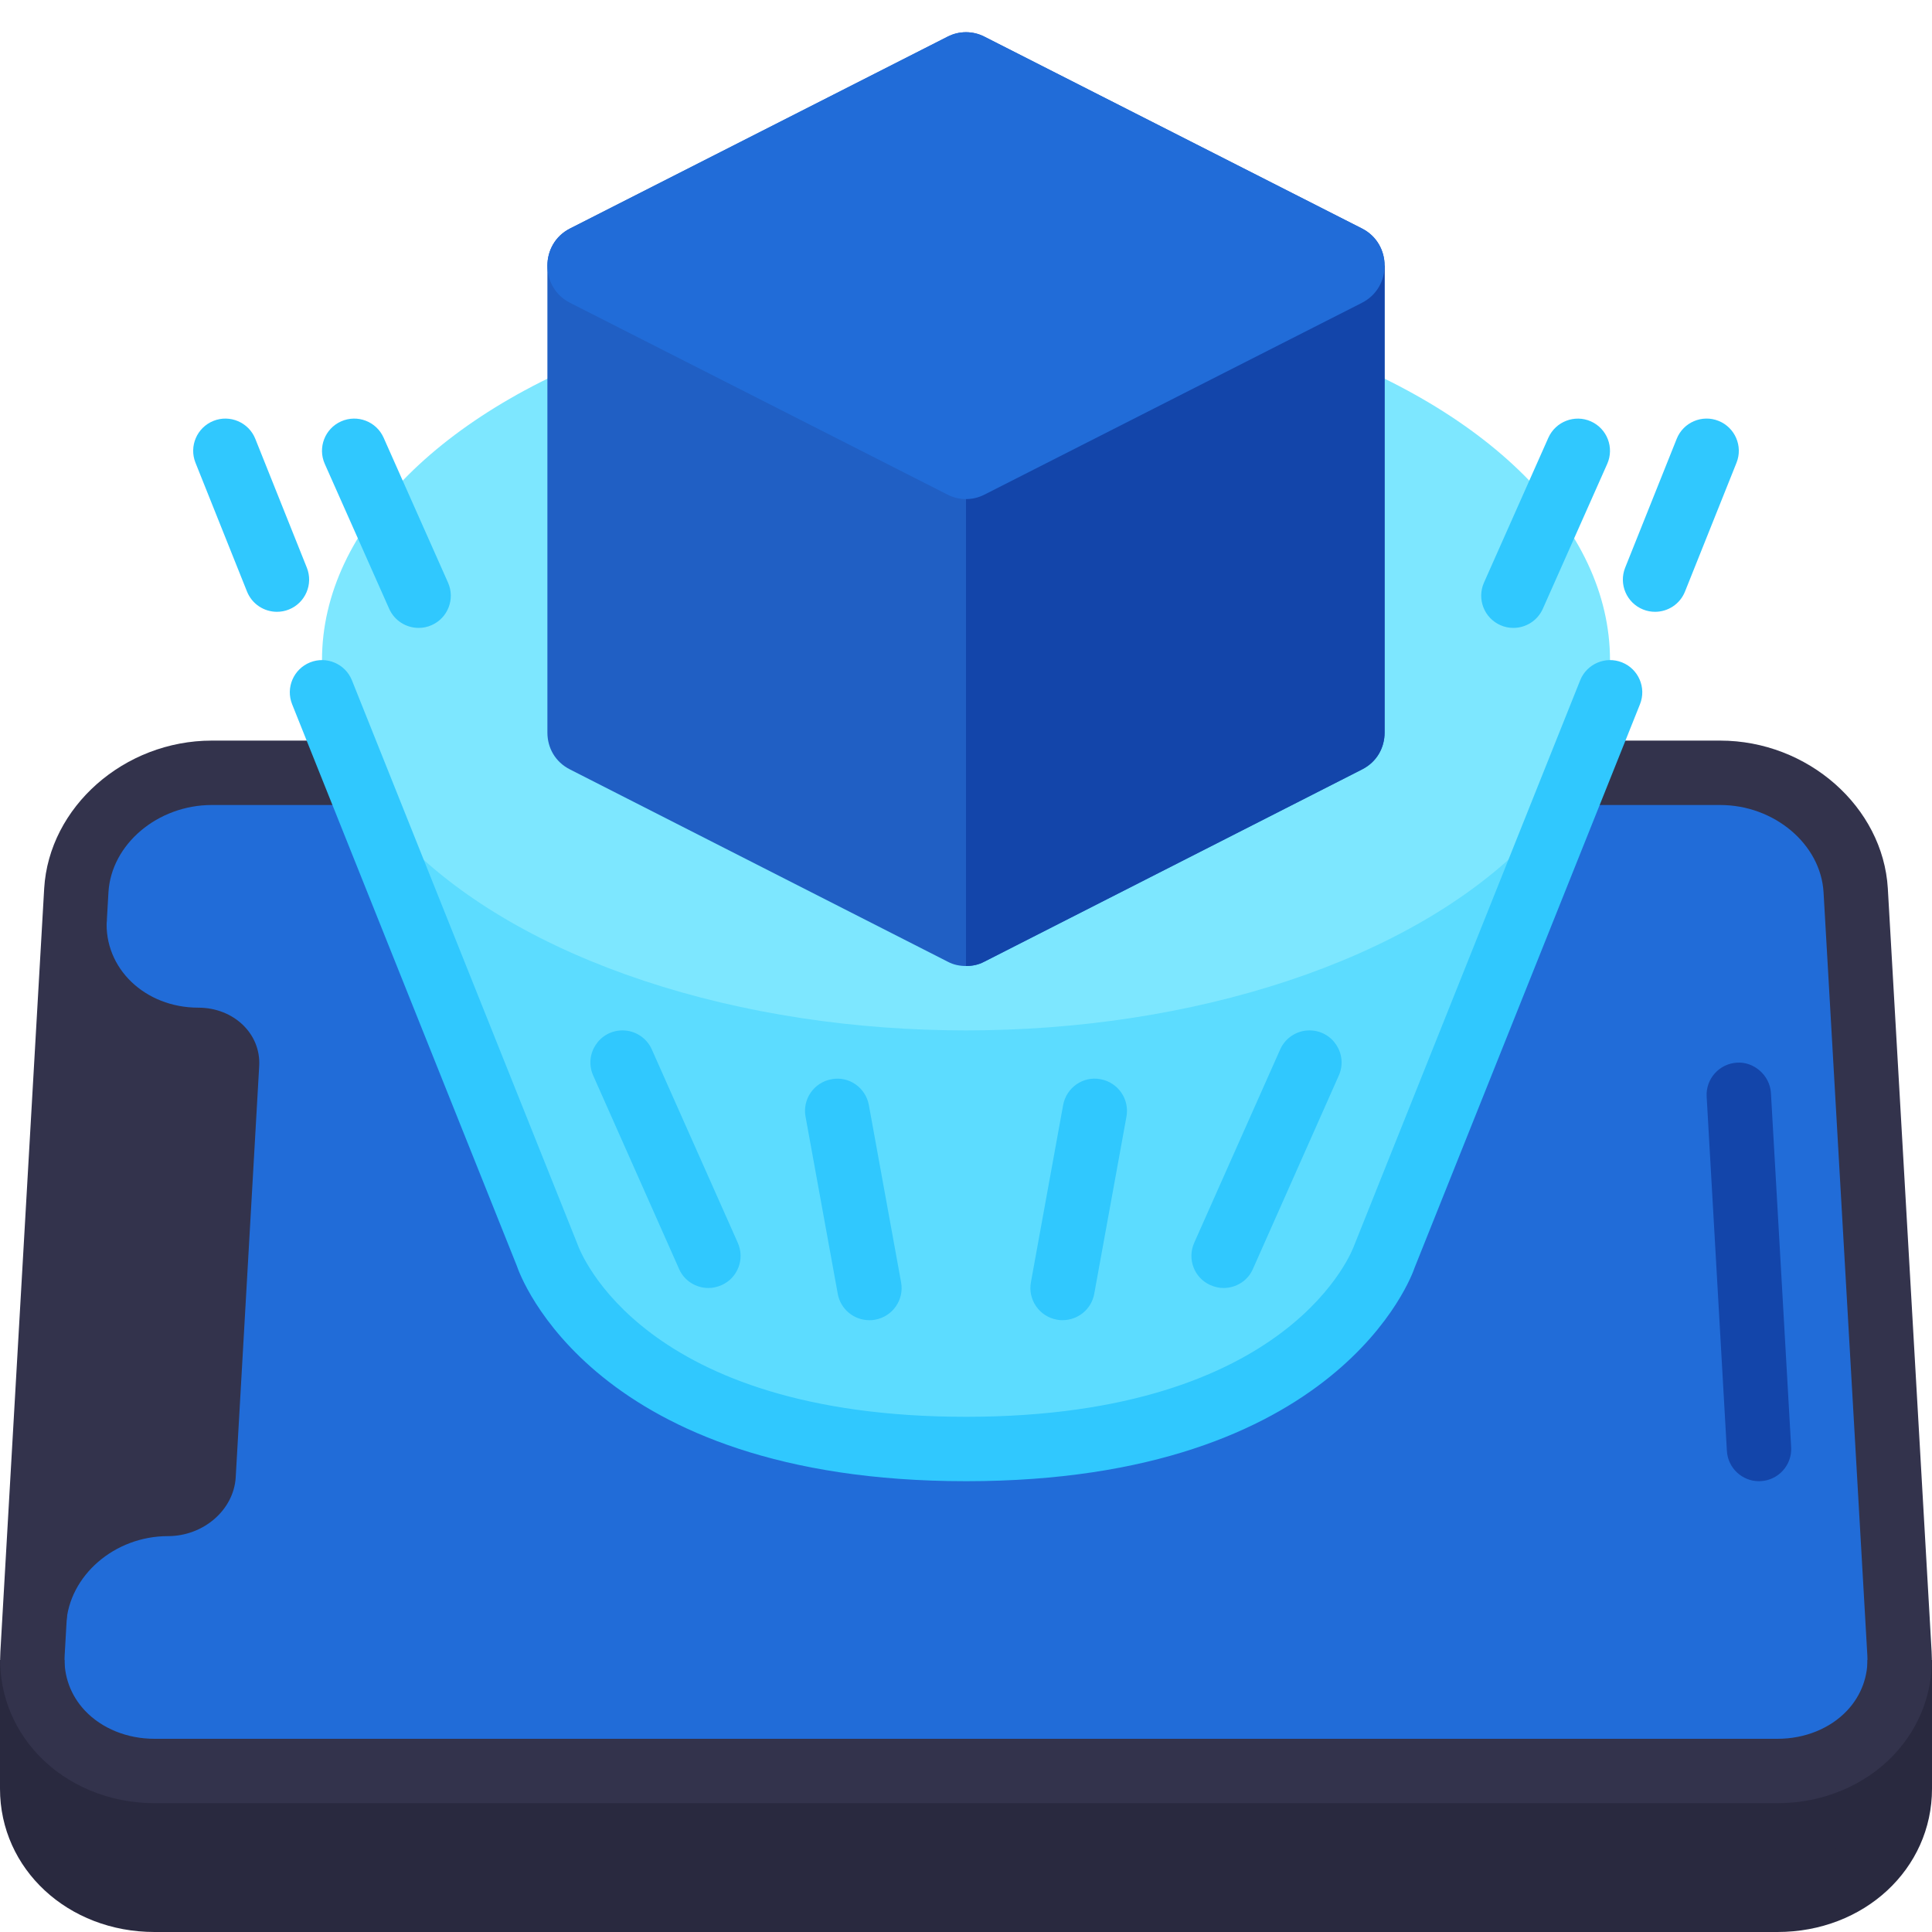 <svg viewBox="0 0 60 60" xmlns="http://www.w3.org/2000/svg"><g id="Outlines"><path d="m1 51.55v4c0 1.93 1.66 3.45 3.8 3.45h50.4c2.14 0 3.8-1.52 3.8-3.45v-4z" fill="#29293f"/><path d="m52.86 24h.56c2.21 0 4.09 1.63 4.21 3.65l1.36 23.7c.12 2.02-1.58 3.65-3.79 3.65h-50.4c-2.21 0-3.91-1.63-3.79-3.65l1.36-23.7c.12-2.02 2-3.65 4.21-3.65z" fill="#216cd8"/><path d="m3.315 28.562c-.09 1.51 1.188 2.732 2.844 2.732 1.098 0 1.953.812 1.89 1.822l-.729 12.768c-.063 1.009-.999 1.822-2.106 1.822-1.656 0-3.069 1.223-3.159 2.732l-1.002-.438 1-21z" fill="#33334c"/></g><g id="Lines"><path d="m55.2 60h-50.4c-2.691 0-4.8-1.955-4.8-4.45v-4h2v4c0 1.374 1.229 2.45 2.8 2.45h50.4c1.57 0 2.8-1.076 2.8-2.45v-4h2v4c0 2.495-2.108 4.45-4.8 4.45z" fill="#29293f"/><path d="m54.627 46c-.526 0-.967-.411-.997-.943l-.628-11c-.032-.551.39-1.023.941-1.055.521-.038 1.022.39 1.055.941l.628 11c.032.551-.39 1.023-.941 1.055-.019 0-.038.002-.058.002z" fill="#1345aa"/><path d="m55.2 56h-50.4c-1.398 0-2.717-.549-3.618-1.505-.825-.876-1.241-2.014-1.17-3.205l1.36-23.697c.15-2.533 2.486-4.593 5.208-4.593h46.84c2.722 0 5.058 2.06 5.208 4.591l1.36 23.701c.071 1.189-.345 2.327-1.17 3.203-.901.956-2.22 1.505-3.618 1.505zm-48.62-31c-1.682 0-3.123 1.216-3.212 2.71l-1.36 23.697c-.037.637.186 1.246.629 1.717.525.557 1.313.876 2.163.876h50.4c.85 0 1.638-.319 2.163-.876.443-.471.666-1.08.629-1.715l-1.36-23.701c-.089-1.492-1.53-2.708-3.212-2.708z" fill="#33334c"/><path d="m10 20.5 7.646 19.294s2.778 5.228 12.354 5.228 13-5.748 13-5.748l7-18.774z" fill="#5cdcff"/><ellipse cx="30" cy="20.5" fill="#7de7ff" rx="20" ry="11.5"/></g><g id="Over_Outlines"><path d="m42.299 7.097-11.732-5.961c-.357-.181-.777-.181-1.134 0l-11.732 5.961c-.467.237-.701.695-.701 1.153v14.5c0 .46.23.91.71 1.15l11.73 5.97c.17.09.36.13.56.13s.39-.04.56-.13l11.73-5.97c.48-.24.71-.69.71-1.15v-14.5c0-.458-.234-.915-.701-1.153z" fill="#205fc4"/><path d="m43 8.25v14.5c0 .46-.23.91-.71 1.15l-11.73 5.97c-.17.09-.36.13-.56.13v-21.75z" fill="#1345aa"/><path d="m42.299 9.403-11.732 5.961c-.357.181-.777.181-1.134 0l-11.732-5.961c-.935-.475-.935-1.83 0-2.305l11.732-5.962c.357-.181.777-.181 1.134 0l11.732 5.961c.935.475.935 1.83 0 2.305z" fill="#216cd8"/></g><g id="Outer_Lines" fill="#30c8fe"><path d="m30 46c-11.588 0-13.857-6.411-13.948-6.684l-6.98-17.445c-.205-.513.045-1.095.558-1.3.508-.204 1.095.043 1.3.558l7 17.5c.094.264 2.021 5.371 12.071 5.371 10.162 0 12.033-5.263 12.052-5.316l7.02-17.555c.205-.515.791-.762 1.3-.558.513.205.763.787.558 1.3l-7 17.5c-.071.218-2.341 6.629-13.929 6.629z"/><path d="m46.999 19.5c-.136 0-.273-.027-.405-.086-.505-.225-.731-.815-.508-1.32l2-4.5c.225-.503.817-.731 1.32-.508.505.225.731.815.508 1.32l-2 4.5c-.166.372-.531.594-.915.594z"/><path d="m51.4 19c-.124 0-.25-.022-.371-.071-.513-.205-.763-.787-.558-1.3l1.6-4c.205-.515.791-.763 1.3-.558.513.205.763.787.558 1.3l-1.6 4c-.156.392-.532.629-.929.629z"/><path d="m13.001 19.5c-.384 0-.749-.221-.915-.594l-2-4.5c-.224-.505.003-1.096.508-1.32.506-.224 1.096.003 1.32.508l2 4.5c.224.505-.003 1.096-.508 1.32-.132.059-.27.086-.405.086z"/><path d="m8.6 19c-.396 0-.772-.237-.929-.629l-1.6-4c-.205-.513.045-1.095.558-1.3.507-.204 1.095.043 1.3.558l1.6 4c.205.513-.045 1.095-.558 1.3-.121.049-.247.071-.371.071z"/><path d="m22.91 38.59c.23.51 0 1.1-.5 1.32-.14.06-.27.09-.41.09-.38 0-.75-.22-.91-.59l-2.668-6.009c-.293-.659.19-1.401.911-1.401.394 0 .75.232.91.592z"/><path d="m40.667 32c.721 0 1.203.742.911 1.401l-2.668 6.009c-.16.37-.53.59-.91.59-.14 0-.27-.03-.41-.09-.5-.22-.73-.81-.5-1.32l2.667-5.998c.16-.36.517-.592.91-.592z"/><path d="m26.999 41c-.475 0-.896-.338-.982-.821l-1-5.5c-.1-.543.261-1.063.805-1.162.542-.107 1.064.261 1.162.805l1 5.5c.1.543-.261 1.063-.805 1.162-.061.012-.12.017-.18.017z"/><path d="m33.001 41c-.06 0-.119-.005-.18-.017-.544-.099-.904-.619-.805-1.162l1-5.5c.099-.544.62-.91 1.162-.805.544.099.904.619.805 1.162l-1 5.5c-.087.483-.508.821-.982.821z"/></g></svg>
